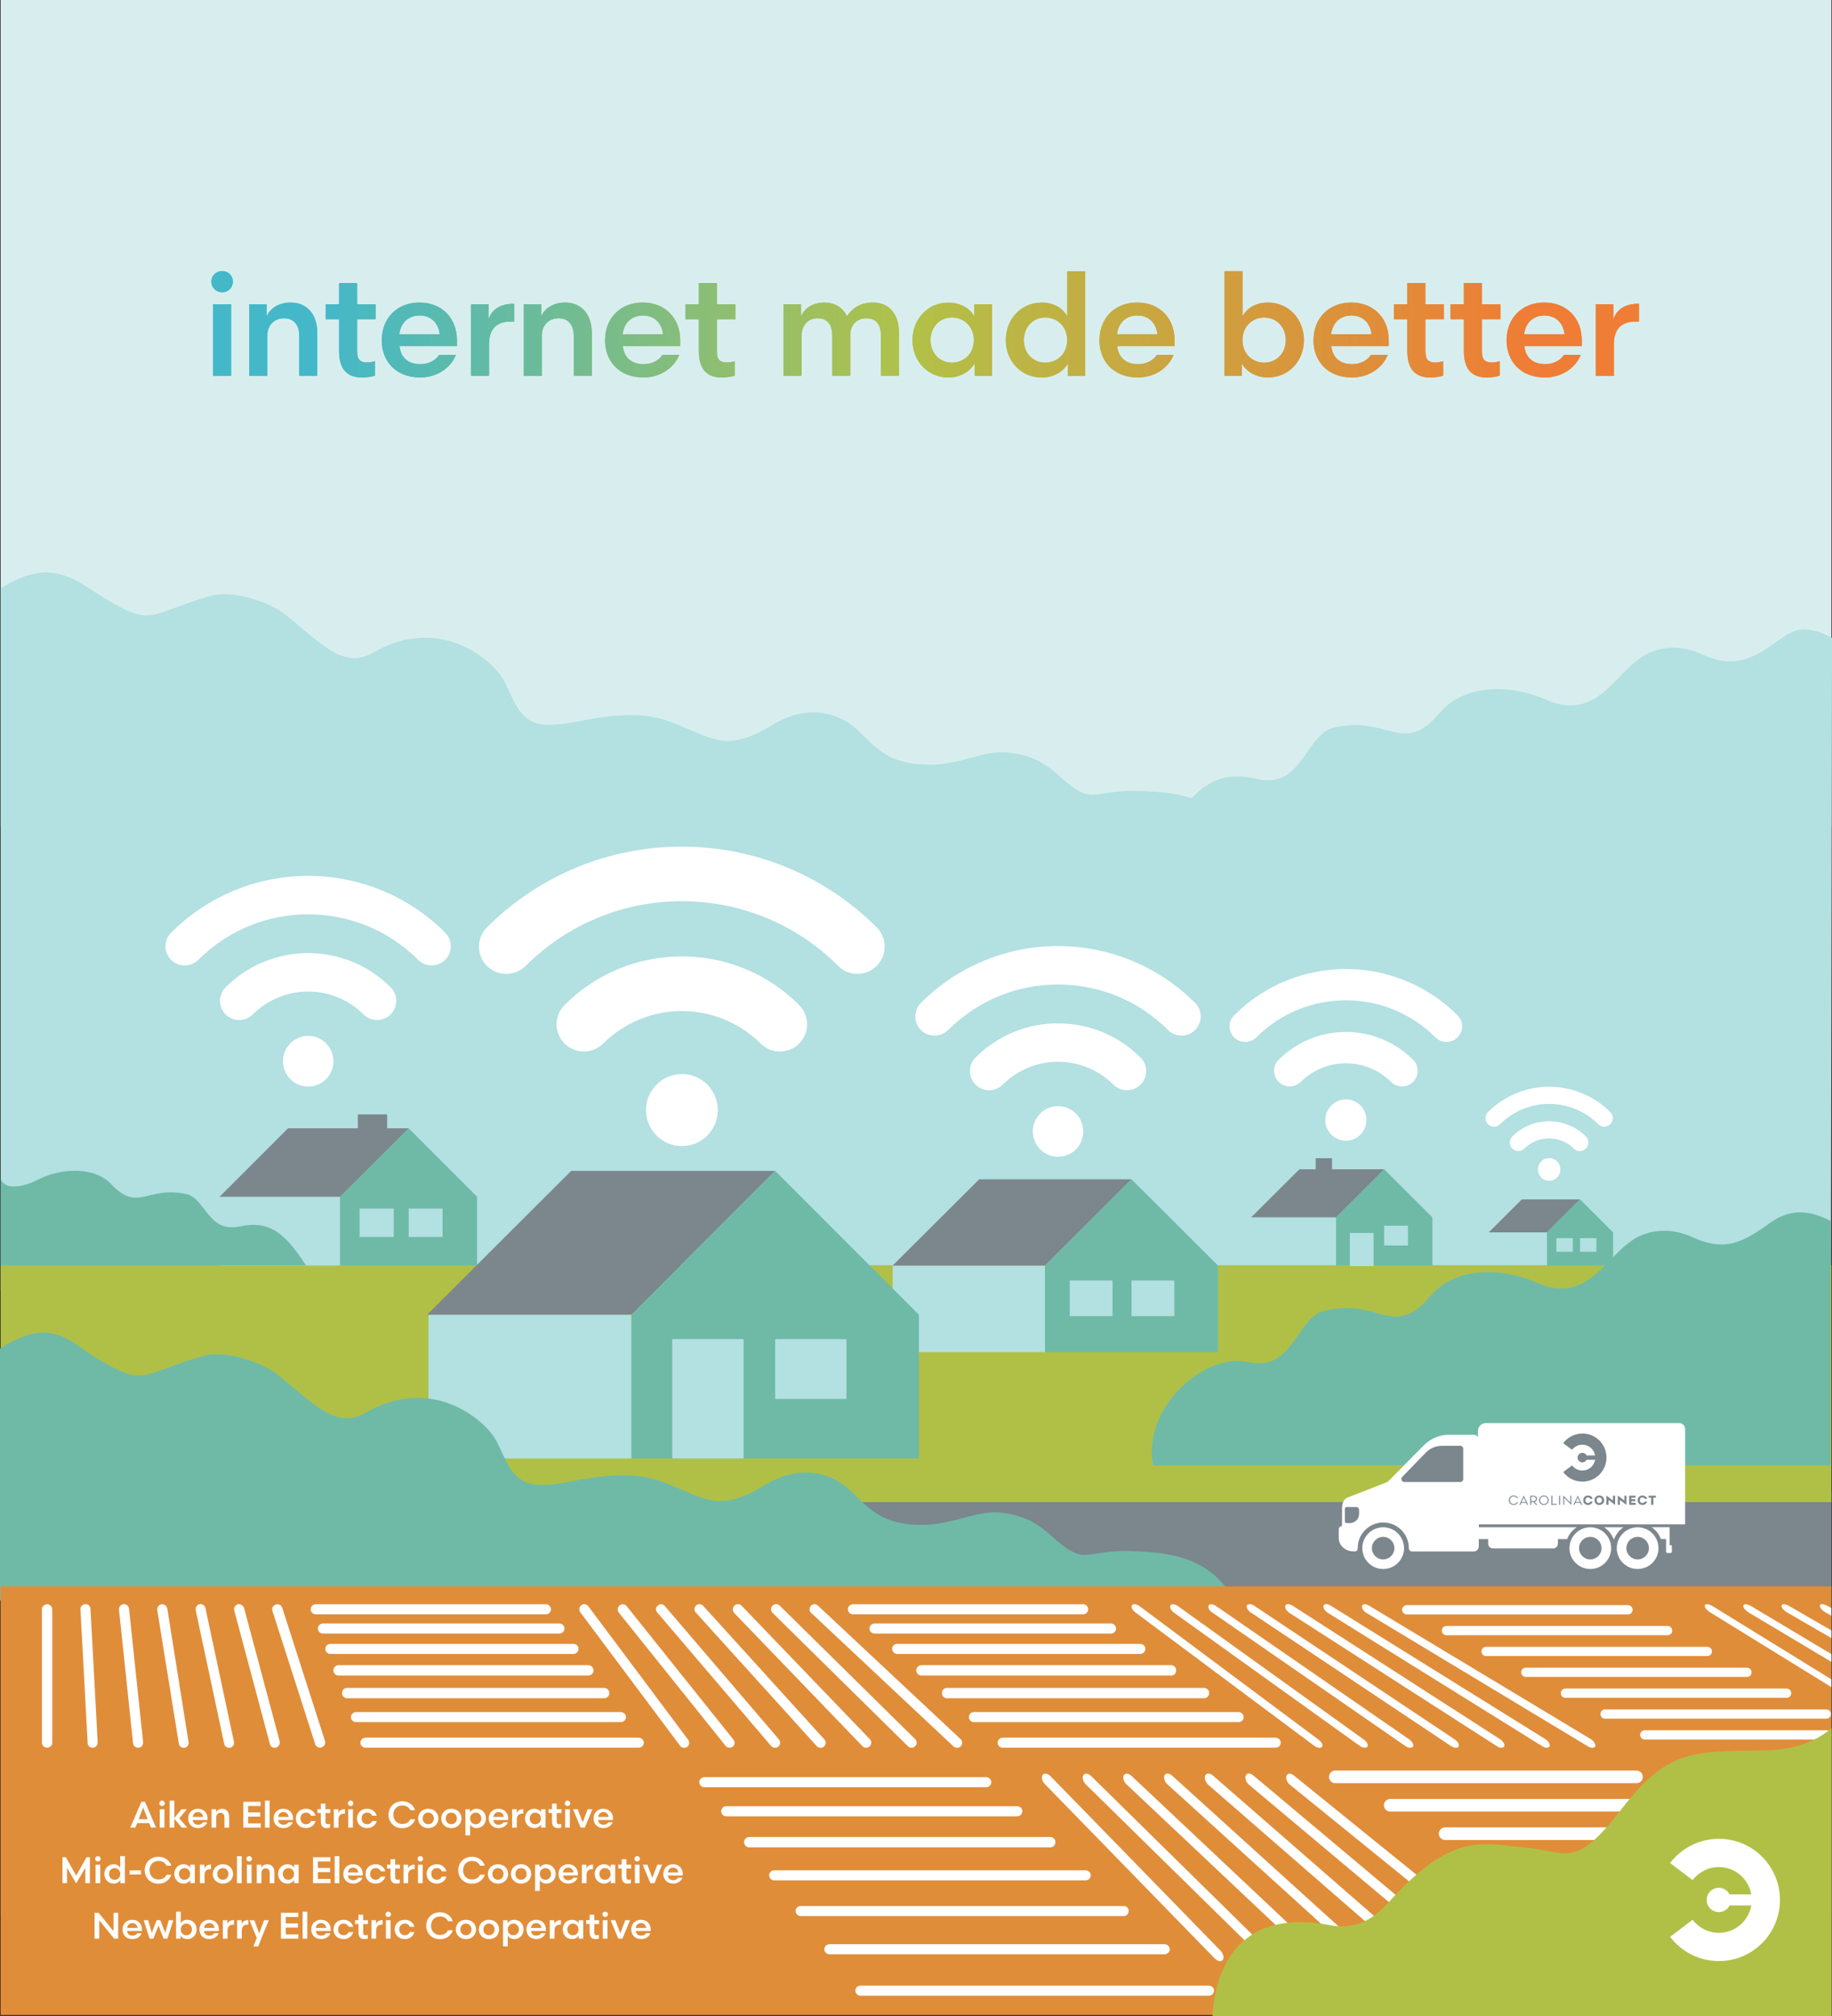 <?xml version="1.0" encoding="UTF-8"?>
<svg id="Layer_1" data-name="Layer 1" xmlns="http://www.w3.org/2000/svg" xmlns:xlink="http://www.w3.org/1999/xlink" viewBox="0 0 364.57 401.03">
  <rect x="0" y="0" width="364.57" height="401.03" fill="#333333" stroke="none"/>
  <defs>
    <style>
      .cls-1 {
        fill: #6ebaa7;
      }

      .cls-1, .cls-2, .cls-3, .cls-4, .cls-5 {
        fill-rule: evenodd;
      }

      .cls-6 {
        fill: #e08d39;
      }

      .cls-2, .cls-7 {
        fill: #fff;
      }

      .cls-8 {
        fill: #d8eeee;
      }

      .cls-9 {
        fill: url(#linear-gradient-2);
      }

      .cls-3, .cls-10 {
        fill: #b0c047;
      }

      .cls-4, .cls-11 {
        fill: #b3e0e1;
      }

      .cls-12 {
        fill: url(#linear-gradient);
      }

      .cls-13 {
        stroke-width: 1.84px;
      }

      .cls-13, .cls-14 {
        fill: none;
        stroke: #fff;
        stroke-linecap: round;
        stroke-linejoin: round;
      }

      .cls-5, .cls-15 {
        fill: #7c868d;
      }

      .cls-14 {
        stroke-width: 2.51px;
      }

      .cls-16 {
        clip-path: url(#clippath);
      }
    </style>
    <linearGradient id="linear-gradient" x1="42.06" y1="64.51" x2="326.15" y2="64.51" gradientUnits="userSpaceOnUse">
      <stop offset=".08" stop-color="#44b8c8"/>
      <stop offset=".49" stop-color="#b1c148"/>
      <stop offset=".92" stop-color="#ef7d35"/>
    </linearGradient>
    <clipPath id="clippath">
      <path class="cls-12" d="M42.4,74.75h3.59v-14.22h-3.59v14.22ZM97.21,63.61v-3.08h-3.48v14.22h3.59v-6.32c0-2.77,1.34-4.45,4.22-4.45h.77v-3.56c-2.51,0-4.42.94-5.1,3.19M321.05,63.61v-3.08h-3.48v14.22h3.59v-6.32c0-2.77,1.34-4.45,4.22-4.45h.77v-3.56c-2.51,0-4.42.94-5.1,3.19M53.08,62.95v-2.42h-3.48v14.22h3.59v-7.95c0-2.05,1.34-3.48,3.31-3.48,2.14,0,3.05,1.48,3.05,3.5v7.92h3.59v-8.52c0-3.53-1.91-6.04-5.33-6.04-2.22,0-4.07,1.11-4.73,2.76M83.51,62.76c2.31,0,3.76,1.54,3.99,3.73h-8.04c.28-2.31,1.82-3.73,4.05-3.73M75.96,67.63c0,4.24,2.82,7.46,7.67,7.46,3.39,0,6.13-1.97,7.09-4.5h-3.33c-.68,1.08-2.02,1.85-3.76,1.85-2.54,0-3.9-1.45-4.13-3.59h11.43v-1.17c0-4.39-2.99-7.5-7.46-7.5s-7.49,3.14-7.49,7.44M107.71,62.95v-2.42h-3.48v14.22h3.59v-7.95c0-2.05,1.34-3.48,3.31-3.48,2.14,0,3.05,1.48,3.05,3.5v7.92h3.59v-8.52c0-3.53-1.91-6.04-5.33-6.04-2.22,0-4.08,1.11-4.73,2.76M127.95,62.76c2.31,0,3.76,1.54,3.99,3.73h-8.04c.28-2.31,1.82-3.73,4.05-3.73M120.4,67.63c0,4.24,2.82,7.46,7.67,7.46,3.39,0,6.13-1.97,7.09-4.5h-3.33c-.68,1.08-2.02,1.85-3.76,1.85-2.54,0-3.9-1.45-4.13-3.59h11.42v-1.17c0-4.39-2.99-7.5-7.46-7.5s-7.49,3.14-7.49,7.44M168.56,62.95c-.8-1.71-2.31-2.76-4.53-2.76s-3.96,1.11-4.62,2.76v-2.42h-3.48v14.22h3.59v-7.95c0-2.05,1.22-3.48,3.19-3.48,2.14,0,2.91,1.48,2.91,3.5v7.92h3.59v-8.09c0-1.97,1.25-3.33,3.19-3.33,2.14,0,2.91,1.48,2.91,3.5v7.92h3.59v-8.52c0-3.53-1.77-6.04-5.19-6.04-2.31,0-4.07,1-5.16,2.76M185.17,67.66c0-2.48,1.71-4.5,4.27-4.5,2.36,0,4.36,1.77,4.36,4.5s-2,4.48-4.36,4.48c-2.56,0-4.27-2-4.27-4.48M181.58,67.66c0,4.08,2.96,7.44,7.18,7.44,2.48,0,4.36-1.34,5.19-2.79v2.45h3.45v-14.22h-3.51v2.45c-.71-1.51-2.65-2.79-5.13-2.79-4.22,0-7.18,3.36-7.18,7.47M226.33,62.76c2.31,0,3.76,1.54,3.99,3.73h-8.04c.28-2.31,1.82-3.73,4.05-3.73M218.78,67.63c0,4.24,2.82,7.46,7.67,7.46,3.39,0,6.13-1.97,7.09-4.5h-3.33c-.68,1.08-2.02,1.85-3.76,1.85-2.54,0-3.9-1.45-4.13-3.59h11.43v-1.17c0-4.39-2.99-7.5-7.46-7.5s-7.49,3.14-7.49,7.44M268.94,62.76c2.31,0,3.76,1.54,3.99,3.73h-8.04c.29-2.31,1.83-3.73,4.05-3.73M261.38,67.63c0,4.24,2.82,7.46,7.67,7.46,3.39,0,6.13-1.97,7.1-4.5h-3.33c-.68,1.08-2.02,1.85-3.76,1.85-2.54,0-3.9-1.45-4.13-3.59h11.43v-1.17c0-4.39-2.99-7.5-7.46-7.5s-7.5,3.14-7.5,7.44M307.35,62.76c2.31,0,3.76,1.54,3.99,3.73h-8.04c.29-2.31,1.82-3.73,4.05-3.73M299.8,67.63c0,4.24,2.82,7.46,7.66,7.46,3.39,0,6.13-1.97,7.1-4.5h-3.33c-.69,1.08-2.02,1.85-3.76,1.85-2.53,0-3.9-1.45-4.13-3.59h11.43v-1.17c0-4.39-2.99-7.5-7.46-7.5s-7.49,3.14-7.49,7.44M67.48,56.29v4.25h-2.65v2.96h2.65v6.3c0,3.28,1.25,5.3,4.62,5.3.91,0,2.05-.2,2.51-.37v-2.88c-.48.14-.97.26-1.57.26-1.4,0-1.97-.66-1.97-2.14v-6.47h3.67v-2.96h-3.67v-4.25h-3.59ZM139.07,56.29v4.25h-2.65v2.96h2.65v6.3c0,3.28,1.25,5.3,4.62,5.3.91,0,2.05-.2,2.51-.37v-2.88c-.48.14-.97.26-1.57.26-1.4,0-1.97-.66-1.97-2.14v-6.47h3.68v-2.96h-3.68v-4.25h-3.59ZM280.06,56.29v4.25h-2.65v2.96h2.65v6.3c0,3.28,1.25,5.3,4.62,5.3.91,0,2.05-.2,2.51-.37v-2.88c-.48.14-.97.26-1.57.26-1.4,0-1.96-.66-1.96-2.14v-6.47h3.67v-2.96h-3.67v-4.25h-3.59ZM291.31,56.29v4.25h-2.65v2.96h2.65v6.3c0,3.28,1.25,5.3,4.62,5.3.91,0,2.05-.2,2.51-.37v-2.88c-.48.14-.97.26-1.57.26-1.4,0-1.97-.66-1.97-2.14v-6.47h3.68v-2.96h-3.68v-4.25h-3.59ZM203.74,67.66c0-2.48,1.71-4.5,4.27-4.5,2.37,0,4.36,1.77,4.36,4.5s-1.99,4.48-4.36,4.48c-2.56,0-4.27-2-4.27-4.48M212.38,53.95v9.03c-.71-1.51-2.56-2.79-5.04-2.79-4.22,0-7.18,3.36-7.18,7.47s2.96,7.44,7.18,7.44c2.48,0,4.36-1.34,5.18-2.79v2.45h3.45v-20.8h-3.59ZM247.25,67.66c0-2.73,1.99-4.5,4.33-4.5,2.56,0,4.3,2.02,4.3,4.5s-1.74,4.48-4.3,4.48c-2.34,0-4.33-1.74-4.33-4.48M243.66,53.95v20.8h3.45v-2.45c.83,1.46,2.71,2.79,5.19,2.79,4.22,0,7.18-3.36,7.18-7.44s-2.96-7.47-7.18-7.47c-2.48,0-4.33,1.28-5.04,2.79v-9.03h-3.59ZM42.06,56.03c0,1.2.94,2.11,2.14,2.11s2.14-.91,2.14-2.11-.91-2.11-2.14-2.11-2.14.94-2.14,2.11"/>
    </clipPath>
    <linearGradient id="linear-gradient-2" x1="42.06" y1="64.51" x2="326.15" y2="64.51" xlink:href="#linear-gradient"/>
  </defs>
  <rect class="cls-8" x=".13" width="364.32" height="164.19"/>
  <path class="cls-4" d="M364.57,126.89c-5.49-2.86-7.5-1.66-10.36.29-4.98,3.55-8.64,6.06-15.39,3.03-2.8-1.32-6.23-1.89-9.61-.74-7.44,2.35-10.35,14.7-21.68,9.67-6.69-2.97-16.02-3.2-20.93,2.57-7.61,8.98-10.18.34-21.34,3.09-5.38,1.37-6.23,12.18-14.93,10.18-5.69-1.35-9.52-.1-13.17,3.82-3.37-1.1-6.95-1.33-10.24-1.46-6.35-.23-8.87,1.32-11.1.51-5.03-1.94-6.18-7.04-14.81-8.12-5.15-.69-9.5,2.4-16.19,2.4-8.81-.06-10.98-4.18-14.7-7.38-3.2-2.75-9.21-4.92-16.36-.57-8.01,4.86-10.92,3.37-16.64.92-5.21-2.23-8.98-4.06-20.59-1.89-1.89.4-3.95.8-6.46.97-6.58.4-7.44-4.29-9.84-8.87-1.94-3.66-12.41-13.33-26.08-5.43-5.78,3.32-10.24-1.89-17.27-7.55-3.03-2.46-10.47-5.09-14.99-3.78-12.47,3.6-11.44,6.23-20.88.57-5.78-3.43-10.58-8.69-20.88-2.06v139.69h364.22l.23-129.86Z"/>
  <rect class="cls-15" x=".13" y="296.74" width="364.32" height="83.98"/>
  <rect class="cls-10" x=".13" y="251.68" width="364.32" height="47.12"/>
  <rect class="cls-11" x="177.64" y="251.75" width="30.32" height="17.22"/>
  <polygon class="cls-5" points="194.86 234.59 225.17 234.59 207.96 251.75 177.64 251.75 194.86 234.59"/>
  <polygon class="cls-1" points="207.96 268.97 242.39 268.97 242.39 251.75 225.17 234.59 207.96 251.75 207.96 268.97"/>
  <rect class="cls-11" x="212.88" y="254.72" width="8.52" height="7.09"/>
  <rect class="cls-11" x="225.17" y="254.72" width="8.52" height="7.09"/>
  <rect class="cls-11" x="248.99" y="240.48" width="16.88" height="9.58"/>
  <polygon class="cls-1" points="265.87 251.74 285.04 251.74 285.04 242.15 275.45 232.6 265.87 242.15 265.87 251.74"/>
  <rect class="cls-11" x="268.61" y="245.27" width="4.74" height="6.58"/>
  <rect class="cls-11" x="275.45" y="243.81" width="4.74" height="3.95"/>
  <rect class="cls-11" x="294.9" y="243.48" width="11.59" height="6.58"/>
  <polygon class="cls-5" points="302.84 238.59 314.43 238.59 307.85 245.15 296.26 245.15 302.84 238.59"/>
  <polygon class="cls-1" points="307.85 251.74 321.01 251.74 321.01 245.15 314.43 238.59 307.85 245.15 307.85 251.74"/>
  <rect class="cls-11" x="309.73" y="246.29" width="3.26" height="2.71"/>
  <rect class="cls-11" x="314.43" y="246.29" width="3.26" height="2.71"/>
  <rect class="cls-11" x="85.27" y="261.52" width="40.39" height="28.6"/>
  <polygon class="cls-5" points="113.66 232.92 154.26 232.92 125.66 261.52 85 261.52 113.66 232.92"/>
  <polygon class="cls-1" points="125.66 290.12 182.86 290.12 182.86 261.52 154.26 232.92 125.66 261.52 125.66 290.12"/>
  <rect class="cls-11" x="133.78" y="266.38" width="14.19" height="23.74"/>
  <rect class="cls-11" x="154.26" y="266.38" width="14.19" height="11.9"/>
  <rect class="cls-11" x="43.69" y="238.07" width="23.97" height="13.67"/>
  <polygon class="cls-1" points="67.66 251.74 94.94 251.74 94.94 238.07 81.33 224.45 67.66 238.07 67.66 251.74"/>
  <rect class="cls-11" x="71.55" y="240.41" width="6.81" height="5.66"/>
  <rect class="cls-11" x="81.33" y="240.41" width="6.75" height="5.66"/>
  <path class="cls-1" d="M0,268.27c10.3-6.64,13.72-1.37,19.5,2.06,9.44,5.66,8.41,3.03,20.88-.57,4.52-1.32,11.95,1.32,14.99,3.78,7.04,5.66,11.5,10.87,17.27,7.55,13.67-7.89,24.14,1.77,26.08,5.43,2.4,4.58,3.26,9.27,9.84,8.87,2.52-.17,4.58-.57,6.46-.97,11.61-2.17,15.39-.34,20.59,1.89,5.72,2.46,8.64,3.95,16.64-.92,7.15-4.35,13.16-2.17,16.36.57,3.72,3.2,5.89,7.32,14.7,7.38,6.69,0,11.04-3.09,16.19-2.4,8.64,1.09,9.78,6.18,14.81,8.12,2.23.8,4.75-.74,11.1-.51,7.04.29,15.39.97,20.25,9.84H0v-50.11Z"/>
  <rect class="cls-6" x=".13" y="315.57" width="364.32" height="85.25"/>
  <path class="cls-7" d="M202.42,359.3c.57,0,1.03.46,1.03.97,0,.57-.46,1.03-1.03,1.03h-57.94c-.51,0-.97-.46-.97-1.03,0-.51.46-.97.97-.97h57.94ZM196.24,353.52c.57,0,1.03.46,1.03.97,0,.57-.46,1.03-1.03,1.03h-56.05c-.57,0-1.03-.46-1.03-1.03,0-.51.46-.97,1.03-.97h56.05ZM209,365.42c.57,0,1.03.46,1.03,1.03s-.46,1.03-1.03,1.03h-59.89c-.57,0-1.03-.46-1.03-1.03s.46-1.03,1.03-1.03h59.89ZM216.03,372.05c.57,0,1.03.46,1.03.97,0,.57-.46,1.03-1.03,1.03h-62c-.51,0-.97-.46-.97-1.03,0-.51.46-.97.97-.97h62ZM223.64,379.15c.57,0,.97.46.97.97,0,.57-.4,1.03-.97,1.03h-64.29c-.57,0-1.03-.46-1.03-1.03,0-.51.46-.97,1.03-.97h64.29ZM231.76,386.75c.57,0,1.03.46,1.03,1.03,0,.51-.46.97-1.03.97h-66.69c-.57,0-1.03-.46-1.03-.97,0-.57.46-1.03,1.03-1.03h66.69ZM240.57,394.99c.57,0,1.03.46,1.03.97,0,.57-.46,1.03-1.03,1.03h-69.38c-.51,0-.97-.46-.97-1.03,0-.51.46-.97.97-.97h69.38Z"/>
  <path class="cls-7" d="M123.54,340.57c.57,0,1.03.46,1.03,1.03,0,.51-.46.97-1.03.97h-52.68c-.57,0-1.03-.46-1.03-.97,0-.57.46-1.03,1.03-1.03h52.68ZM127.09,345.66c.57,0,1.03.46,1.03,1.03,0,.51-.46.97-1.03.97h-54.34c-.57,0-1.03-.46-1.03-.97,0-.57.46-1.03,1.03-1.03h54.34ZM120.23,335.76c.57,0,1.03.46,1.03,1.03s-.46,1.03-1.03,1.03h-51.14c-.57,0-1.03-.46-1.03-1.03s.46-1.03,1.03-1.03h51.14ZM117.08,331.24c.57,0,1.03.46,1.03,1.03s-.46,1.03-1.03,1.03h-49.71c-.57,0-1.03-.46-1.03-1.03s.46-1.03,1.03-1.03h49.71ZM114.1,327.01c.57,0,1.03.4,1.03.97s-.46,1.03-1.03,1.03h-48.33c-.57,0-1.03-.46-1.03-1.03s.46-.97,1.03-.97h48.33ZM111.3,322.95c.57,0,1.03.46,1.03,1.03,0,.51-.46.97-1.03.97h-47.02c-.57,0-1.03-.46-1.03-.97,0-.57.46-1.03,1.03-1.03h47.02ZM108.67,319.12c.51,0,.97.46.97,1.03,0,.51-.46.97-.97.97h-45.82c-.57,0-1.03-.46-1.03-.97,0-.57.46-1.03,1.03-1.03h45.82Z"/>
  <path class="cls-7" d="M123.14,320.78c-.34-.46-.29-1.09.17-1.43.4-.34,1.03-.29,1.37.11l21.28,26.6c.34.4.29,1.03-.11,1.37-.46.34-1.09.29-1.43-.11l-21.28-26.54ZM115.48,320.72c-.34-.46-.23-1.09.23-1.43.4-.29,1.03-.23,1.37.23l19.85,26.54c.34.46.29,1.09-.17,1.43-.46.34-1.09.23-1.43-.23l-19.85-26.54ZM130.81,320.78c-.4-.4-.34-1.09.11-1.43.4-.34,1.03-.29,1.37.11l22.71,26.54c.34.46.34,1.09-.11,1.43-.4.34-1.03.34-1.43-.11l-22.65-26.54ZM138.47,320.78c-.4-.4-.34-1.03.06-1.43.4-.34,1.03-.34,1.43.11l24.08,26.54c.4.4.34,1.03-.06,1.43-.4.34-1.03.34-1.43-.06l-24.08-26.6ZM146.08,320.83c-.34-.4-.34-1.03.06-1.43.4-.4,1.03-.4,1.43,0l25.51,26.54c.4.4.4,1.09,0,1.43-.4.4-1.09.4-1.43,0l-25.57-26.54ZM153.74,320.83c-.4-.4-.4-1.03,0-1.43s1.03-.4,1.43,0l26.94,26.54c.4.4.4,1.03,0,1.43s-1.03.4-1.43,0l-26.94-26.54ZM161.41,320.83c-.4-.34-.4-.97-.06-1.37.4-.46,1.03-.46,1.43-.06l28.37,26.54c.4.34.4,1.03.06,1.43-.4.4-1.03.4-1.43.06l-28.37-26.6Z"/>
  <path class="cls-7" d="M233.61,320.78c-.61-.46-.93-1.09-.68-1.43.2-.34.86-.29,1.44.11l37.06,26.6c.58.4.9,1.03.7,1.37-.25.34-.92.29-1.5-.11l-37.03-26.54ZM225.91,320.72c-.61-.46-.87-1.09-.62-1.43.23-.29.89-.23,1.51.23l35.6,26.54c.61.46.93,1.09.68,1.43-.25.34-.95.23-1.57-.23l-35.6-26.54ZM241.27,320.78c-.64-.4-.99-1.09-.73-1.43.2-.34.86-.29,1.44.11l38.46,26.54c.61.46.99,1.09.73,1.43-.2.34-.83.34-1.5-.11l-38.4-26.54ZM248.94,320.78c-.64-.4-.95-1.03-.79-1.43.2-.34.83-.34,1.5.11l39.83,26.54c.64.4.95,1.03.79,1.43-.2.34-.83.34-1.46-.06l-39.87-26.6ZM256.58,320.83c-.58-.4-.95-1.03-.79-1.43.16-.4.79-.4,1.43,0l41.26,26.54c.64.4,1.05,1.09.85,1.43-.16.4-.85.4-1.43,0l-41.32-26.54ZM264.24,320.83c-.64-.4-1.01-1.03-.85-1.43s.79-.4,1.43,0l42.69,26.54c.64.4,1.01,1.03.85,1.43s-.79.4-1.43,0l-42.69-26.54ZM271.91,320.83c-.6-.34-.98-.97-.87-1.37.13-.46.76-.46,1.4-.06l44.12,26.54c.6.34,1.01,1.03.91,1.43-.16.4-.79.4-1.4.06l-44.16-26.6Z"/>
  <g>
    <path class="cls-7" d="M348.41,319.46c-.69-.4-1.37-.46-1.47-.11-.16.34.34.97,1.08,1.43l16.43,9.8v-1.54l-16.03-9.58Z"/>
    <path class="cls-7" d="M364.44,334.06l-23.59-14.54c-.74-.46-1.42-.51-1.57-.23-.16.34.28.97,1.02,1.43l24.14,14.88v-1.54Z"/>
    <path class="cls-7" d="M356.02,319.46c-.69-.4-1.37-.46-1.47-.11-.16.34.39,1.03,1.14,1.43l8.76,5.07v-1.52l-8.42-4.87Z"/>
    <path class="cls-7" d="M363.68,319.46c-.8-.46-1.43-.46-1.53-.11-.05.4.44,1.03,1.19,1.43l1.1.62v-1.51l-.76-.43Z"/>
  </g>
  <path class="cls-7" d="M216.1,354.99c-.58-.6-.82-1.42-.5-1.87.26-.45.96-.37,1.51.15l35.32,34.73c.56.52.8,1.34.54,1.79-.32.45-1.02.37-1.57-.15l-35.29-34.65ZM207.94,354.91c-.58-.6-.76-1.42-.44-1.87.29-.37.98-.3,1.57.3l33.77,34.65c.58.6.82,1.42.5,1.87-.32.45-1.04.3-1.63-.3l-33.77-34.65ZM224.23,354.99c-.62-.52-.88-1.42-.56-1.87.26-.45.96-.37,1.51.15l36.81,34.65c.58.6.88,1.42.56,1.87-.26.45-.93.45-1.57-.15l-36.75-34.65ZM232.37,354.99c-.62-.52-.86-1.34-.62-1.87.26-.45.93-.45,1.57.15l38.26,34.65c.62.52.86,1.34.62,1.87-.26.45-.93.45-1.54-.07l-38.29-34.73ZM240.47,355.06c-.56-.52-.86-1.34-.62-1.87.23-.52.9-.52,1.52,0l39.78,34.65c.62.52.95,1.42.69,1.87-.23.52-.96.52-1.52,0l-39.84-34.65ZM248.6,355.06c-.62-.52-.92-1.34-.69-1.87s.9-.52,1.52,0l41.3,34.65c.62.52.92,1.34.69,1.87s-.9.52-1.52,0l-41.3-34.65ZM256.73,355.06c-.59-.45-.89-1.27-.72-1.79.21-.6.87-.6,1.49-.07l42.82,34.65c.59.45.92,1.34.75,1.87-.23.52-.9.52-1.49.07l-42.84-34.73Z"/>
  <path class="cls-7" d="M246.52,340.57c.51,0,.97.46.97,1.03,0,.51-.46.97-.97.97h-52.74c-.51,0-.97-.46-.97-.97,0-.57.46-1.03.97-1.03h52.74ZM253.84,345.66c.57,0,1.03.46,1.03,1.03,0,.51-.46.97-1.03.97h-54.34c-.51,0-.97-.46-.97-.97,0-.57.46-1.03.97-1.03h54.34ZM239.6,335.76c.57,0,1.03.46,1.03,1.03s-.46,1.03-1.03,1.03h-51.19c-.51,0-.97-.46-.97-1.03s.46-1.03.97-1.03h51.19ZM233.08,331.24c.57,0,.97.46.97,1.03s-.4,1.03-.97,1.03h-49.71c-.57,0-1.03-.46-1.03-1.03s.46-1.03,1.03-1.03h49.71ZM226.9,327.01c.57,0,1.03.4,1.03.97s-.46,1.03-1.03,1.03h-48.33c-.57,0-1.03-.46-1.03-1.03s.46-.97,1.03-.97h48.33ZM221.07,322.95c.57,0,1.03.46,1.03,1.03,0,.51-.46.97-1.03.97h-47.02c-.57,0-1.03-.46-1.03-.97,0-.57.46-1.03,1.03-1.03h47.02ZM215.58,319.12c.51,0,.97.46.97,1.03,0,.51-.46.97-.97.97h-45.82c-.57,0-1.03-.46-1.03-.97,0-.57.46-1.03,1.03-1.03h45.82Z"/>
  <path class="cls-7" d="M19.44,346.63c0,.51-.4,1.03-.97,1.03-.51.06-1.03-.4-1.03-.92l-1.43-26.6c-.06-.51.4-1.03.97-1.03.51-.06,1.03.4,1.03.97l1.43,26.54ZM10.4,346.69c0,.51-.46.97-1.03.97s-1.03-.46-1.03-.97v-26.54c0-.57.46-1.03,1.03-1.03s1.03.46,1.03,1.03v26.54ZM28.48,346.57c.06.51-.34,1.03-.86,1.09-.57.06-1.09-.34-1.14-.86l-2.8-26.6c-.06-.51.34-1.03.86-1.09.57-.06,1.09.34,1.14.92l2.8,26.54ZM37.52,346.52c.11.57-.29,1.09-.8,1.14-.57.11-1.09-.29-1.14-.86l-4.29-26.54c-.06-.51.29-1.03.86-1.14.51-.06,1.03.29,1.14.86l4.23,26.54ZM46.55,346.46c.11.57-.23,1.09-.74,1.2-.57.11-1.09-.23-1.2-.8l-5.66-26.54c-.11-.51.23-1.09.74-1.2.57-.11,1.09.23,1.2.8l5.66,26.54ZM55.65,346.4c.11.57-.23,1.09-.74,1.26-.51.11-1.09-.17-1.2-.74l-7.09-26.54c-.17-.51.17-1.09.69-1.26.51-.11,1.09.23,1.26.74l7.09,26.54ZM64.68,346.34c.17.57-.17,1.09-.69,1.26-.51.17-1.09-.11-1.26-.63l-8.52-26.54c-.17-.51.11-1.09.69-1.26.51-.17,1.09.11,1.26.63l8.52,26.54Z"/>
  <path class="cls-1" d="M.13,234.53c.9,2.3,4.53,1.63,7.39.14,4.46-2.29,11.21-2.75,14.64.92,5.32,5.66,7.15.23,14.93,1.94,3.78.86,4.35,7.72,10.47,6.46,6.01-1.32,9.09,1.2,13.33,7.72H.13s0-17.19,0-17.18Z"/>
  <path class="cls-2" d="M130.65,215.76c2.75-2.8,7.32-2.8,10.12,0,2.75,2.8,2.75,7.32,0,10.12-2.8,2.8-7.38,2.8-10.12,0-2.8-2.8-2.8-7.32,0-10.12h0ZM104.62,192.14c-2.17,2.12-5.61,2.12-7.72,0-2.12-2.12-2.12-5.55,0-7.66,10.7-10.7,24.77-16.07,38.78-16.07s28.08,5.38,38.78,16.07c2.12,2.12,2.12,5.55,0,7.66-2.12,2.12-5.55,2.12-7.66,0-8.58-8.58-19.85-12.87-31.12-12.87s-22.48,4.29-31.06,12.87h0ZM120.01,207.58c-2.12,2.12-5.55,2.12-7.66,0-2.12-2.12-2.12-5.55,0-7.66,6.46-6.46,14.87-9.67,23.34-9.67s16.87,3.2,23.34,9.67c2.12,2.12,2.12,5.55,0,7.66-2.12,2.12-5.55,2.12-7.66,0-4.35-4.29-10.01-6.46-15.67-6.46s-11.33,2.17-15.67,6.46h0Z"/>
  <path class="cls-2" d="M207,221.51c1.93-1.97,5.15-1.97,7.12,0,1.93,1.97,1.93,5.15,0,7.12-1.97,1.97-5.19,1.97-7.12,0-1.97-1.97-1.97-5.15,0-7.12h0ZM188.69,204.89c-1.53,1.49-3.94,1.49-5.43,0-1.49-1.49-1.49-3.9,0-5.39,7.52-7.52,17.42-11.31,27.28-11.31s19.76,3.78,27.28,11.31c1.49,1.49,1.49,3.9,0,5.39-1.49,1.49-3.9,1.49-5.39,0-6.04-6.04-13.96-9.05-21.89-9.05s-15.81,3.02-21.85,9.05h0ZM199.52,215.76c-1.49,1.49-3.9,1.49-5.39,0-1.49-1.49-1.49-3.9,0-5.39,4.55-4.55,10.46-6.8,16.42-6.8s11.87,2.25,16.42,6.8c1.49,1.49,1.49,3.9,0,5.39-1.49,1.49-3.9,1.49-5.39,0-3.06-3.02-7.04-4.55-11.02-4.55s-7.97,1.53-11.02,4.55h0Z"/>
  <path class="cls-2" d="M57.78,207.54c1.93-1.97,5.15-1.97,7.12,0,1.93,1.97,1.93,5.15,0,7.12-1.97,1.97-5.19,1.97-7.12,0-1.97-1.97-1.97-5.15,0-7.12h0ZM39.47,190.93c-1.53,1.49-3.94,1.49-5.43,0-1.49-1.49-1.49-3.9,0-5.39,7.52-7.52,17.42-11.31,27.28-11.31s19.76,3.78,27.28,11.31c1.49,1.49,1.49,3.9,0,5.39-1.49,1.49-3.9,1.49-5.39,0-6.04-6.04-13.96-9.05-21.89-9.05s-15.81,3.02-21.85,9.05h0ZM50.29,201.79c-1.49,1.49-3.9,1.49-5.39,0-1.49-1.49-1.49-3.9,0-5.39,4.55-4.55,10.46-6.8,16.42-6.8s11.87,2.25,16.42,6.8c1.49,1.49,1.49,3.9,0,5.39-1.49,1.49-3.9,1.49-5.39,0-3.06-3.02-7.04-4.55-11.02-4.55s-7.97,1.53-11.02,4.55h0Z"/>
  <path class="cls-2" d="M264.94,219.9c1.57-1.61,4.2-1.61,5.8,0,1.57,1.61,1.57,4.2,0,5.8-1.61,1.61-4.23,1.61-5.8,0-1.61-1.61-1.61-4.2,0-5.8h0ZM250.02,206.36c-1.25,1.21-3.21,1.21-4.43,0-1.21-1.21-1.21-3.18,0-4.39,6.13-6.13,14.2-9.21,22.23-9.21s16.1,3.08,22.23,9.21c1.21,1.21,1.21,3.18,0,4.39-1.21,1.21-3.18,1.21-4.39,0-4.92-4.92-11.38-7.38-17.84-7.38s-12.89,2.46-17.8,7.38h0ZM258.84,215.21c-1.21,1.21-3.18,1.21-4.39,0-1.21-1.21-1.21-3.18,0-4.39,3.7-3.7,8.52-5.54,13.38-5.54s9.67,1.84,13.38,5.54c1.21,1.21,1.21,3.18,0,4.39-1.21,1.21-3.18,1.21-4.39,0-2.49-2.46-5.74-3.7-8.98-3.7s-6.49,1.25-8.98,3.7h0Z"/>
  <path class="cls-2" d="M306.7,231.04c.86-.88,2.3-.88,3.18,0,.86.88.86,2.3,0,3.18-.88.88-2.32.88-3.18,0-.88-.88-.88-2.3,0-3.18h0ZM298.53,223.63c-.68.66-1.76.66-2.42,0-.66-.66-.66-1.74,0-2.41,3.36-3.36,7.77-5.04,12.17-5.04s8.81,1.69,12.17,5.04c.66.66.66,1.74,0,2.41-.66.66-1.74.66-2.41,0-2.69-2.69-6.23-4.04-9.77-4.04s-7.05,1.35-9.75,4.04h0ZM303.36,228.48c-.66.66-1.74.66-2.41,0-.66-.66-.66-1.74,0-2.41,2.03-2.03,4.67-3.03,7.32-3.03s5.3,1.01,7.32,3.03c.66.66.66,1.74,0,2.41-.66.66-1.74.66-2.41,0-1.36-1.35-3.14-2.03-4.92-2.03s-3.55.68-4.92,2.03h0Z"/>
  <polygon class="cls-5" points="265.07 232.6 265.07 230.4 261.83 230.4 261.83 232.6 258.58 232.6 248.99 242.15 265.87 242.15 275.45 232.6 265.07 232.6"/>
  <polygon class="cls-5" points="77.04 224.45 77.04 221.69 71.21 221.69 71.21 224.45 57.31 224.45 43.69 238.07 67.66 238.07 81.33 224.45 77.04 224.45"/>
  <g>
    <line class="cls-13" x1="279.94" y1="320.22" x2="323.97" y2="320.22"/>
    <line class="cls-13" x1="287.84" y1="324.36" x2="331.86" y2="324.36"/>
    <line class="cls-13" x1="295.73" y1="328.51" x2="339.76" y2="328.51"/>
    <line class="cls-13" x1="303.63" y1="332.66" x2="347.65" y2="332.66"/>
    <line class="cls-13" x1="311.52" y1="336.81" x2="355.54" y2="336.81"/>
    <line class="cls-13" x1="319.41" y1="340.96" x2="363.44" y2="340.96"/>
    <line class="cls-13" x1="327.31" y1="345.11" x2="363.54" y2="345.11"/>
  </g>
  <g>
    <line class="cls-14" x1="265.72" y1="353.46" x2="325.67" y2="353.46"/>
    <line class="cls-14" x1="276.66" y1="359.11" x2="336.6" y2="359.11"/>
    <line class="cls-14" x1="287.59" y1="364.76" x2="347.53" y2="364.76"/>
  </g>
  <path class="cls-3" d="M364.49,343.77v57.26h-123.21c.86-12.64,7.72-21.05,23.39-18.07,5.55,1.03,8.98-1.54,11.95-4.86,12.41-13.61,18.02-11.44,27.34-10.52,7.89.74,9.44,4.4,18.82-7.84,8.47-10.92,13.5-11.33,24.94-11.5,3.95-.11,10.93.46,16.76-4.46h0Z"/>
  <g>
    <path class="cls-7" d="M31.06,363.56h-1.02l-.35-.9h-2.39l-.35.9h-1.02l2.2-5.15h.72l2.2,5.15ZM28.49,359.54l-.9,2.34h1.8l-.9-2.34Z"/>
    <path class="cls-7" d="M32.25,358.18c.32,0,.55.24.55.54s-.24.54-.55.54-.55-.24-.55-.54.24-.54.55-.54ZM31.79,363.56v-3.67h.93v3.67h-.93Z"/>
    <path class="cls-7" d="M33.76,363.56v-5.37h.93v3.46l1.43-1.76h1.06l-1.5,1.81,1.58,1.86h-1.1l-1.47-1.77v1.77h-.93Z"/>
    <path class="cls-7" d="M38.35,362.04c.06.55.41.93,1.07.93.45,0,.8-.2.97-.48h.86c-.25.66-.96,1.16-1.83,1.16-1.25,0-1.98-.83-1.98-1.93s.8-1.92,1.94-1.92,1.93.8,1.93,1.94v.3h-2.95ZM38.35,361.43h2.08c-.06-.57-.43-.96-1.03-.96s-.97.37-1.05.96Z"/>
    <path class="cls-7" d="M43.03,363.56h-.93v-3.67h.9v.63c.17-.43.65-.71,1.22-.71.88,0,1.38.65,1.38,1.56v2.2h-.93v-2.05c0-.52-.24-.91-.79-.91-.51,0-.85.37-.85.9v2.05Z"/>
    <path class="cls-7" d="M48.41,358.41h3.45v.84h-2.49v1.28h2.42v.83h-2.42v1.36h2.52v.84h-3.48v-5.15Z"/>
    <path class="cls-7" d="M52.73,363.56v-5.37h.93v5.37h-.93Z"/>
    <path class="cls-7" d="M55.36,362.04c.06.55.41.93,1.07.93.45,0,.8-.2.97-.48h.86c-.25.66-.96,1.16-1.83,1.16-1.25,0-1.98-.83-1.98-1.93s.8-1.92,1.94-1.92,1.93.8,1.93,1.94v.3h-2.95ZM55.35,361.43h2.08c-.06-.57-.43-.96-1.03-.96s-.97.37-1.05.96Z"/>
    <path class="cls-7" d="M62.8,361.2h-.9c-.15-.34-.47-.63-1.02-.63-.7,0-1.09.54-1.09,1.16s.39,1.15,1.09,1.15c.54,0,.86-.27,1.02-.63h.9c-.19.77-.91,1.4-1.91,1.4-1.22,0-2.02-.84-2.02-1.92s.8-1.93,2.02-1.93c1,0,1.72.63,1.91,1.4Z"/>
    <path class="cls-7" d="M63.84,358.79h.93v1.1h.95v.77h-.95v1.67c0,.38.15.55.51.55.15,0,.28-.03.4-.07v.74c-.12.04-.41.1-.65.1-.87,0-1.19-.52-1.19-1.37v-1.63h-.68v-.77h.68v-1.1Z"/>
    <path class="cls-7" d="M68.65,360.78h-.2c-.74,0-1.09.43-1.09,1.15v1.63h-.93v-3.67h.9v.8c.18-.58.67-.82,1.32-.82v.92Z"/>
    <path class="cls-7" d="M69.77,358.18c.32,0,.55.24.55.54s-.24.54-.55.54-.55-.24-.55-.54.24-.54.55-.54ZM69.3,363.56v-3.67h.93v3.67h-.93Z"/>
    <path class="cls-7" d="M74.97,361.2h-.9c-.15-.34-.47-.63-1.02-.63-.7,0-1.09.54-1.09,1.16s.39,1.15,1.09,1.15c.54,0,.86-.27,1.02-.63h.9c-.19.77-.91,1.4-1.91,1.4-1.22,0-2.02-.84-2.02-1.92s.8-1.93,2.02-1.93c1,0,1.72.63,1.91,1.4Z"/>
    <path class="cls-7" d="M82.61,360.09h-.95c-.27-.57-.8-.94-1.6-.94-1.11,0-1.78.81-1.78,1.84s.67,1.84,1.78,1.84c.8,0,1.33-.38,1.6-.94h.95c-.31.98-1.24,1.78-2.54,1.78-1.66,0-2.75-1.19-2.75-2.68s1.09-2.68,2.75-2.68c1.3,0,2.23.8,2.54,1.78Z"/>
    <path class="cls-7" d="M83.2,361.73c0-1,.75-1.93,2.02-1.93s2.02.93,2.02,1.93-.75,1.92-2.02,1.92-2.02-.93-2.02-1.92ZM84.11,361.73c0,.6.4,1.15,1.11,1.15s1.11-.55,1.11-1.15-.4-1.16-1.11-1.16-1.11.56-1.11,1.16Z"/>
    <path class="cls-7" d="M87.8,361.73c0-1,.75-1.93,2.02-1.93s2.02.93,2.02,1.93-.75,1.92-2.02,1.92-2.02-.93-2.02-1.92ZM88.7,361.73c0,.6.4,1.15,1.11,1.15s1.11-.55,1.11-1.15-.4-1.16-1.11-1.16-1.11.56-1.11,1.16Z"/>
    <path class="cls-7" d="M93.55,365.1h-.93v-5.21h.89v.63c.21-.38.7-.72,1.34-.72,1.09,0,1.86.87,1.86,1.93s-.77,1.92-1.86,1.92c-.64,0-1.12-.32-1.3-.72v2.17ZM94.67,360.57c-.6,0-1.12.46-1.12,1.16s.52,1.16,1.12,1.16c.66,0,1.11-.52,1.11-1.16s-.45-1.16-1.11-1.16Z"/>
    <path class="cls-7" d="M98.17,362.04c.06.55.41.93,1.07.93.45,0,.8-.2.97-.48h.86c-.25.66-.96,1.16-1.83,1.16-1.25,0-1.98-.83-1.98-1.93s.8-1.92,1.94-1.92,1.93.8,1.93,1.94v.3h-2.95ZM98.17,361.43h2.08c-.06-.57-.43-.96-1.03-.96s-.97.37-1.05.96Z"/>
    <path class="cls-7" d="M104.14,360.78h-.2c-.74,0-1.09.43-1.09,1.15v1.63h-.93v-3.67h.9v.8c.18-.58.67-.82,1.32-.82v.92Z"/>
    <path class="cls-7" d="M108.56,359.89v3.67h-.89v-.63c-.21.38-.7.72-1.34.72-1.09,0-1.86-.87-1.86-1.92s.77-1.93,1.86-1.93c.64,0,1.14.33,1.33.72v-.63h.91ZM106.51,362.89c.61,0,1.13-.45,1.13-1.16s-.52-1.16-1.13-1.16c-.66,0-1.1.52-1.1,1.16s.44,1.16,1.1,1.16Z"/>
    <path class="cls-7" d="M109.85,358.79h.93v1.1h.95v.77h-.95v1.67c0,.38.15.55.51.55.15,0,.28-.03.4-.07v.74c-.12.04-.41.1-.65.1-.87,0-1.19-.52-1.19-1.37v-1.63h-.68v-.77h.68v-1.1Z"/>
    <path class="cls-7" d="M112.93,358.18c.32,0,.55.24.55.54s-.24.54-.55.54-.55-.24-.55-.54.24-.54.55-.54ZM112.47,363.56v-3.67h.93v3.67h-.93Z"/>
    <path class="cls-7" d="M114.01,359.89h.95l.99,2.61.99-2.61h.95l-1.52,3.67h-.82l-1.52-3.67Z"/>
    <path class="cls-7" d="M119.03,362.04c.06.55.41.93,1.07.93.45,0,.8-.2.97-.48h.86c-.25.66-.96,1.16-1.83,1.16-1.25,0-1.98-.83-1.98-1.93s.8-1.92,1.94-1.92,1.93.8,1.93,1.94v.3h-2.95ZM119.03,361.43h2.08c-.06-.57-.43-.96-1.03-.96s-.97.37-1.05.96Z"/>
    <path class="cls-7" d="M15.17,374.68l-1.83-3.14v3.06h-.91v-5.15h.67l2.06,3.65,2.06-3.65h.67v5.15h-.91v-3.06l-1.83,3.14Z"/>
    <path class="cls-7" d="M19.48,369.22c.32,0,.55.24.55.54s-.24.54-.55.54-.55-.24-.55-.54.24-.54.55-.54ZM19.02,374.6v-3.67h.93v3.67h-.93Z"/>
    <path class="cls-7" d="M23.92,369.23h.93v5.37h-.89v-.63c-.21.38-.7.72-1.34.72-1.09,0-1.86-.87-1.86-1.92s.77-1.93,1.86-1.93c.64,0,1.12.33,1.3.72v-2.33ZM22.8,373.93c.61,0,1.13-.45,1.13-1.16s-.52-1.16-1.13-1.16c-.66,0-1.1.52-1.1,1.16s.44,1.16,1.1,1.16Z"/>
    <path class="cls-7" d="M25.78,372.06h2.28v.82h-2.28v-.82Z"/>
    <path class="cls-7" d="M34.09,371.13h-.95c-.27-.57-.8-.94-1.6-.94-1.11,0-1.78.81-1.78,1.84s.67,1.84,1.78,1.84c.8,0,1.33-.38,1.6-.94h.95c-.31.98-1.24,1.78-2.54,1.78-1.66,0-2.75-1.19-2.75-2.68s1.09-2.68,2.75-2.68c1.3,0,2.23.8,2.54,1.78Z"/>
    <path class="cls-7" d="M38.77,370.93v3.67h-.89v-.63c-.21.38-.7.72-1.34.72-1.09,0-1.86-.87-1.86-1.92s.77-1.93,1.86-1.93c.64,0,1.14.33,1.33.72v-.63h.91ZM36.71,373.93c.61,0,1.13-.45,1.13-1.16s-.52-1.16-1.13-1.16c-.66,0-1.1.52-1.1,1.16s.44,1.16,1.1,1.16Z"/>
    <path class="cls-7" d="M42,371.82h-.2c-.74,0-1.09.43-1.09,1.15v1.63h-.93v-3.67h.9v.8c.18-.58.67-.82,1.32-.82v.92Z"/>
    <path class="cls-7" d="M42.34,372.77c0-1,.75-1.93,2.02-1.93s2.02.93,2.02,1.93-.75,1.92-2.02,1.92-2.02-.93-2.02-1.92ZM43.24,372.77c0,.6.4,1.15,1.11,1.15s1.11-.55,1.11-1.15-.4-1.16-1.11-1.16-1.11.56-1.11,1.16Z"/>
    <path class="cls-7" d="M47.16,374.6v-5.37h.93v5.37h-.93Z"/>
    <path class="cls-7" d="M49.59,369.22c.32,0,.55.24.55.54s-.24.54-.55.54-.55-.24-.55-.54.24-.54.55-.54ZM49.13,374.6v-3.67h.93v3.67h-.93Z"/>
    <path class="cls-7" d="M52.03,374.6h-.93v-3.67h.9v.63c.17-.43.65-.71,1.22-.71.88,0,1.38.65,1.38,1.56v2.2h-.93v-2.05c0-.52-.24-.91-.79-.91-.51,0-.85.37-.85.9v2.05Z"/>
    <path class="cls-7" d="M59.43,370.93v3.67h-.89v-.63c-.21.38-.7.72-1.34.72-1.09,0-1.86-.87-1.86-1.92s.77-1.93,1.86-1.93c.64,0,1.14.33,1.33.72v-.63h.91ZM57.38,373.93c.61,0,1.13-.45,1.13-1.16s-.52-1.16-1.13-1.16c-.66,0-1.1.52-1.1,1.16s.44,1.16,1.1,1.16Z"/>
    <path class="cls-7" d="M62.29,369.45h3.45v.84h-2.49v1.28h2.42v.83h-2.42v1.36h2.52v.84h-3.48v-5.15Z"/>
    <path class="cls-7" d="M66.6,374.6v-5.37h.93v5.37h-.93Z"/>
    <path class="cls-7" d="M69.23,373.08c.06.55.41.93,1.07.93.45,0,.8-.2.97-.48h.86c-.25.66-.96,1.16-1.83,1.16-1.25,0-1.98-.83-1.98-1.93s.8-1.92,1.94-1.92,1.93.8,1.93,1.94v.3h-2.95ZM69.22,372.47h2.08c-.06-.57-.43-.96-1.03-.96s-.97.37-1.05.96Z"/>
    <path class="cls-7" d="M76.67,372.24h-.9c-.15-.34-.47-.63-1.02-.63-.7,0-1.09.54-1.09,1.16s.39,1.15,1.09,1.15c.54,0,.86-.27,1.02-.63h.9c-.19.77-.91,1.4-1.91,1.4-1.22,0-2.02-.84-2.02-1.92s.8-1.93,2.02-1.93c1,0,1.72.63,1.91,1.4Z"/>
    <path class="cls-7" d="M77.71,369.83h.93v1.1h.95v.77h-.95v1.67c0,.38.15.55.51.55.15,0,.28-.03.4-.07v.74c-.12.04-.41.1-.65.1-.87,0-1.19-.52-1.19-1.37v-1.63h-.68v-.77h.68v-1.1Z"/>
    <path class="cls-7" d="M82.52,371.82h-.2c-.74,0-1.09.43-1.09,1.15v1.63h-.93v-3.67h.9v.8c.18-.58.67-.82,1.32-.82v.92Z"/>
    <path class="cls-7" d="M83.64,369.22c.32,0,.55.24.55.54s-.24.54-.55.54-.55-.24-.55-.54.24-.54.55-.54ZM83.18,374.6v-3.67h.93v3.67h-.93Z"/>
    <path class="cls-7" d="M88.84,372.24h-.9c-.15-.34-.47-.63-1.02-.63-.7,0-1.09.54-1.09,1.16s.39,1.15,1.09,1.15c.54,0,.86-.27,1.02-.63h.9c-.19.77-.91,1.4-1.91,1.4-1.22,0-2.02-.84-2.02-1.92s.8-1.93,2.02-1.93c1,0,1.72.63,1.91,1.4Z"/>
    <path class="cls-7" d="M96.48,371.13h-.95c-.27-.57-.8-.94-1.6-.94-1.11,0-1.78.81-1.78,1.84s.67,1.84,1.78,1.84c.8,0,1.33-.38,1.6-.94h.95c-.31.98-1.24,1.78-2.54,1.78-1.66,0-2.75-1.19-2.75-2.68s1.09-2.68,2.75-2.68c1.3,0,2.23.8,2.54,1.78Z"/>
    <path class="cls-7" d="M97.08,372.77c0-1,.75-1.93,2.02-1.93s2.02.93,2.02,1.93-.75,1.92-2.02,1.92-2.02-.93-2.02-1.92ZM97.98,372.77c0,.6.4,1.15,1.11,1.15s1.11-.55,1.11-1.15-.4-1.16-1.11-1.16-1.11.56-1.11,1.16Z"/>
    <path class="cls-7" d="M101.67,372.77c0-1,.75-1.93,2.02-1.93s2.02.93,2.02,1.93-.75,1.92-2.02,1.92-2.02-.93-2.02-1.92ZM102.58,372.77c0,.6.4,1.15,1.11,1.15s1.11-.55,1.11-1.15-.4-1.16-1.11-1.16-1.11.56-1.11,1.16Z"/>
    <path class="cls-7" d="M107.42,376.14h-.93v-5.21h.89v.63c.21-.38.7-.72,1.34-.72,1.09,0,1.86.87,1.86,1.93s-.77,1.92-1.86,1.92c-.64,0-1.12-.32-1.3-.72v2.17ZM108.54,371.61c-.6,0-1.12.46-1.12,1.16s.52,1.16,1.12,1.16c.66,0,1.11-.52,1.11-1.16s-.45-1.16-1.11-1.16Z"/>
    <path class="cls-7" d="M112.05,373.08c.06.55.41.93,1.07.93.45,0,.8-.2.97-.48h.86c-.25.66-.96,1.16-1.83,1.16-1.25,0-1.98-.83-1.98-1.93s.8-1.92,1.94-1.92,1.93.8,1.93,1.94v.3h-2.95ZM112.04,372.47h2.08c-.06-.57-.43-.96-1.03-.96s-.97.37-1.05.96Z"/>
    <path class="cls-7" d="M118.01,371.82h-.2c-.74,0-1.09.43-1.09,1.15v1.63h-.93v-3.67h.9v.8c.18-.58.67-.82,1.32-.82v.92Z"/>
    <path class="cls-7" d="M122.43,370.93v3.67h-.89v-.63c-.21.38-.7.72-1.34.72-1.09,0-1.86-.87-1.86-1.92s.77-1.93,1.86-1.93c.64,0,1.14.33,1.33.72v-.63h.91ZM120.38,373.93c.61,0,1.13-.45,1.13-1.16s-.52-1.16-1.13-1.16c-.66,0-1.1.52-1.1,1.16s.44,1.16,1.1,1.16Z"/>
    <path class="cls-7" d="M123.72,369.83h.93v1.1h.95v.77h-.95v1.67c0,.38.15.55.51.55.15,0,.28-.03.4-.07v.74c-.12.04-.41.1-.65.1-.87,0-1.19-.52-1.19-1.37v-1.63h-.68v-.77h.68v-1.1Z"/>
    <path class="cls-7" d="M126.8,369.22c.32,0,.55.24.55.54s-.24.54-.55.54-.55-.24-.55-.54.24-.54.55-.54ZM126.34,374.6v-3.67h.93v3.67h-.93Z"/>
    <path class="cls-7" d="M127.88,370.93h.95l.99,2.61.99-2.61h.95l-1.52,3.67h-.82l-1.52-3.67Z"/>
    <path class="cls-7" d="M132.91,373.08c.06.55.41.93,1.07.93.45,0,.8-.2.97-.48h.86c-.25.66-.96,1.16-1.83,1.16-1.25,0-1.98-.83-1.98-1.93s.8-1.92,1.94-1.92,1.93.8,1.93,1.94v.3h-2.95ZM132.9,372.47h2.08c-.06-.57-.43-.96-1.03-.96s-.97.37-1.05.96Z"/>
    <path class="cls-7" d="M18.82,380.49h.8l2.97,3.66v-3.66h.93v5.15h-.8l-2.97-3.65v3.65h-.93v-5.15Z"/>
    <path class="cls-7" d="M25.29,384.12c.06.55.41.93,1.07.93.45,0,.8-.2.97-.48h.86c-.25.66-.96,1.16-1.83,1.16-1.25,0-1.98-.83-1.98-1.93s.8-1.92,1.94-1.92,1.93.8,1.93,1.94v.3h-2.95ZM25.29,383.51h2.08c-.06-.57-.43-.96-1.03-.96s-.97.37-1.05.96Z"/>
    <path class="cls-7" d="M32.88,384.5l.71-2.53h.9l-1.18,3.67h-.75l-1.02-2.61-1.02,2.61h-.75l-1.18-3.67h.9l.71,2.53.98-2.53h.72l.98,2.53Z"/>
    <path class="cls-7" d="M35.97,380.27v2.33c.18-.39.66-.72,1.3-.72,1.09,0,1.86.87,1.86,1.93s-.77,1.92-1.86,1.92c-.64,0-1.13-.35-1.34-.72v.63h-.89v-5.37h.93ZM37.09,382.65c-.6,0-1.12.46-1.12,1.16s.52,1.16,1.12,1.16c.66,0,1.11-.52,1.11-1.16s-.45-1.16-1.11-1.16Z"/>
    <path class="cls-7" d="M40.6,384.12c.06.55.41.93,1.07.93.45,0,.8-.2.97-.48h.86c-.25.66-.96,1.16-1.83,1.16-1.25,0-1.98-.83-1.98-1.93s.8-1.92,1.94-1.92,1.93.8,1.93,1.94v.3h-2.95ZM40.6,383.51h2.08c-.06-.57-.43-.96-1.03-.96s-.97.37-1.05.96Z"/>
    <path class="cls-7" d="M46.57,382.86h-.2c-.74,0-1.09.43-1.09,1.15v1.63h-.93v-3.67h.9v.8c.18-.58.67-.82,1.32-.82v.92Z"/>
    <path class="cls-7" d="M49.41,382.86h-.2c-.74,0-1.09.43-1.09,1.15v1.63h-.93v-3.67h.9v.8c.18-.58.67-.82,1.32-.82v.92Z"/>
    <path class="cls-7" d="M52.53,381.97h.96l-1.49,3.64-.61,1.58h-.96l.67-1.68-1.45-3.53h.96l.97,2.62.96-2.62Z"/>
    <path class="cls-7" d="M55.91,380.49h3.45v.84h-2.49v1.28h2.42v.83h-2.42v1.36h2.52v.84h-3.48v-5.15Z"/>
    <path class="cls-7" d="M60.22,385.64v-5.37h.93v5.37h-.93Z"/>
    <path class="cls-7" d="M62.85,384.12c.06.55.41.93,1.07.93.45,0,.8-.2.97-.48h.86c-.25.66-.96,1.16-1.83,1.16-1.25,0-1.98-.83-1.98-1.93s.8-1.92,1.94-1.92,1.93.8,1.93,1.94v.3h-2.95ZM62.84,383.51h2.08c-.06-.57-.43-.96-1.03-.96s-.97.37-1.05.96Z"/>
    <path class="cls-7" d="M70.29,383.28h-.9c-.15-.34-.47-.63-1.02-.63-.7,0-1.09.54-1.09,1.16s.39,1.15,1.09,1.15c.54,0,.86-.27,1.02-.63h.9c-.19.77-.91,1.4-1.91,1.4-1.22,0-2.02-.84-2.02-1.92s.8-1.93,2.02-1.93c1,0,1.72.63,1.91,1.4Z"/>
    <path class="cls-7" d="M71.34,380.87h.93v1.1h.95v.77h-.95v1.67c0,.38.15.55.51.55.15,0,.28-.03.4-.07v.74c-.12.04-.41.1-.65.1-.87,0-1.19-.52-1.19-1.37v-1.63h-.68v-.77h.68v-1.1Z"/>
    <path class="cls-7" d="M76.14,382.86h-.2c-.74,0-1.09.43-1.09,1.15v1.63h-.93v-3.67h.9v.8c.18-.58.67-.82,1.32-.82v.92Z"/>
    <path class="cls-7" d="M77.26,380.26c.32,0,.55.24.55.54s-.24.54-.55.54-.55-.24-.55-.54.24-.54.55-.54ZM76.8,385.64v-3.67h.93v3.67h-.93Z"/>
    <path class="cls-7" d="M82.47,383.28h-.9c-.15-.34-.47-.63-1.02-.63-.7,0-1.09.54-1.09,1.16s.39,1.15,1.09,1.15c.54,0,.86-.27,1.02-.63h.9c-.19.77-.91,1.4-1.91,1.4-1.22,0-2.02-.84-2.02-1.92s.8-1.93,2.02-1.93c1,0,1.72.63,1.91,1.4Z"/>
    <path class="cls-7" d="M90.11,382.17h-.95c-.27-.57-.8-.94-1.6-.94-1.11,0-1.78.81-1.78,1.84s.67,1.84,1.78,1.84c.8,0,1.33-.38,1.6-.94h.95c-.31.98-1.24,1.78-2.54,1.78-1.66,0-2.75-1.19-2.75-2.68s1.09-2.68,2.75-2.68c1.3,0,2.23.8,2.54,1.78Z"/>
    <path class="cls-7" d="M90.7,383.81c0-1,.75-1.93,2.02-1.93s2.02.93,2.02,1.93-.75,1.92-2.02,1.92-2.02-.93-2.02-1.92ZM91.61,383.81c0,.6.4,1.15,1.11,1.15s1.11-.55,1.11-1.15-.4-1.16-1.11-1.16-1.11.56-1.11,1.16Z"/>
    <path class="cls-7" d="M95.29,383.81c0-1,.75-1.93,2.02-1.93s2.02.93,2.02,1.93-.75,1.92-2.02,1.92-2.02-.93-2.02-1.92ZM96.2,383.81c0,.6.4,1.15,1.11,1.15s1.11-.55,1.11-1.15-.4-1.16-1.11-1.16-1.11.56-1.11,1.16Z"/>
    <path class="cls-7" d="M101.04,387.18h-.93v-5.21h.89v.63c.21-.38.7-.72,1.34-.72,1.09,0,1.86.87,1.86,1.93s-.77,1.92-1.86,1.92c-.64,0-1.12-.32-1.3-.72v2.17ZM102.16,382.65c-.6,0-1.12.46-1.12,1.16s.52,1.16,1.12,1.16c.66,0,1.11-.52,1.11-1.16s-.45-1.16-1.11-1.16Z"/>
    <path class="cls-7" d="M105.67,384.12c.06.55.41.93,1.07.93.45,0,.8-.2.97-.48h.86c-.25.66-.96,1.16-1.83,1.16-1.25,0-1.98-.83-1.98-1.93s.8-1.92,1.94-1.92,1.93.8,1.93,1.94v.3h-2.95ZM105.66,383.51h2.08c-.06-.57-.43-.96-1.03-.96s-.97.37-1.05.96Z"/>
    <path class="cls-7" d="M111.63,382.86h-.2c-.74,0-1.09.43-1.09,1.15v1.63h-.93v-3.67h.9v.8c.18-.58.67-.82,1.32-.82v.92Z"/>
    <path class="cls-7" d="M116.06,381.97v3.67h-.89v-.63c-.21.38-.7.72-1.34.72-1.09,0-1.86-.87-1.86-1.92s.77-1.93,1.86-1.93c.64,0,1.14.33,1.33.72v-.63h.91ZM114,384.97c.61,0,1.13-.45,1.13-1.16s-.52-1.16-1.13-1.16c-.66,0-1.1.52-1.1,1.16s.44,1.16,1.1,1.16Z"/>
    <path class="cls-7" d="M117.34,380.87h.93v1.1h.95v.77h-.95v1.67c0,.38.15.55.51.55.15,0,.28-.03.4-.07v.74c-.12.04-.41.1-.65.1-.87,0-1.19-.52-1.19-1.37v-1.63h-.68v-.77h.68v-1.1Z"/>
    <path class="cls-7" d="M120.43,380.26c.32,0,.55.24.55.54s-.24.54-.55.54-.55-.24-.55-.54.24-.54.55-.54ZM119.96,385.64v-3.67h.93v3.67h-.93Z"/>
    <path class="cls-7" d="M121.5,381.97h.95l.99,2.61.99-2.61h.95l-1.52,3.67h-.82l-1.52-3.67Z"/>
    <path class="cls-7" d="M126.53,384.12c.06.55.41.93,1.07.93.45,0,.8-.2.97-.48h.86c-.25.66-.96,1.16-1.83,1.16-1.25,0-1.98-.83-1.98-1.93s.8-1.92,1.94-1.92,1.93.8,1.93,1.94v.3h-2.95ZM126.52,383.51h2.08c-.06-.57-.43-.96-1.03-.96s-.97.37-1.05.96Z"/>
  </g>
  <path class="cls-1" d="M364.28,242.87c-5.49-2.86-9.04-1.66-11.9.29-4.98,3.55-8.64,6.06-15.39,3.03-2.8-1.32-6.23-1.89-9.61-.74-7.44,2.35-10.35,14.7-21.68,9.67-6.69-2.97-16.02-3.2-20.93,2.57-7.61,8.98-10.18.34-21.34,3.09-5.38,1.37-6.23,12.18-14.93,10.18-8.69-2.06-21.21,8.98-19.05,20.52h134.82v-48.6Z"/>
  <path class="cls-7" d="M342.05,365.78c-3.96,0-7.47,1.89-9.69,4.82l4.47,3.39c1.2-1.57,3.09-2.59,5.22-2.59,3.24,0,5.93,2.35,6.45,5.44h-4.3c-.4-.78-1.21-1.32-2.15-1.32-1.34,0-2.42,1.08-2.42,2.42s1.08,2.42,2.42,2.42c.94,0,1.75-.54,2.15-1.32h4.3c-.52,3.09-3.21,5.44-6.45,5.44-2.13,0-4.02-1.02-5.22-2.59l-4.47,3.39c2.22,2.93,5.74,4.82,9.69,4.82,6.72,0,12.16-5.44,12.16-12.16s-5.44-12.16-12.16-12.16Z"/>
  <path class="cls-7" d="M275.25,303.81c-2.29,0-4.15,1.86-4.15,4.15,0,.23.02.45.05.66.32,1.98,2.03,3.49,4.1,3.49s3.79-1.51,4.1-3.49c.04-.22.05-.44.05-.66,0-2.29-1.86-4.15-4.15-4.15ZM275.25,310.2c-1.24,0-2.24-1-2.24-2.24s1-2.24,2.24-2.24,2.24,1,2.24,2.24-1,2.24-2.24,2.24Z"/>
  <path class="cls-7" d="M316.47,303.81c-2.29,0-4.15,1.86-4.15,4.15,0,.23.02.45.05.66.32,1.98,2.03,3.49,4.1,3.49s3.79-1.51,4.1-3.49c.04-.22.05-.44.05-.66,0-2.29-1.86-4.15-4.15-4.15ZM316.47,310.2c-1.24,0-2.24-1-2.24-2.24s1-2.24,2.24-2.24,2.24,1,2.24,2.24-1,2.24-2.24,2.24Z"/>
  <path class="cls-7" d="M325.89,303.81c-2.29,0-4.15,1.86-4.15,4.15,0,.23.02.45.05.66.32,1.98,2.03,3.49,4.1,3.49s3.79-1.51,4.1-3.49c.04-.22.05-.44.05-.66,0-2.29-1.86-4.15-4.15-4.15ZM325.89,310.2c-1.24,0-2.24-1-2.24-2.24s1-2.24,2.24-2.24,2.24,1,2.24,2.24-1,2.24-2.24,2.24Z"/>
  <g>
    <path class="cls-7" d="M332.48,307.36h-.22v-3.56h-3.58c.84.57,1.49,1.39,1.85,2.35h1.02v2.53c0,.13.11.24.24.24h.69c.12,0,.22-.1.22-.22v-1.12c0-.12-.1-.22-.22-.22Z"/>
    <path class="cls-7" d="M321.21,306.16c.37-.96,1.02-1.78,1.85-2.35h-3.84c.85.57,1.52,1.39,1.9,2.35h.09Z"/>
  </g>
  <path class="cls-7" d="M335.34,303.22v-18.98c0-.64-.52-1.15-1.15-1.15h-38.5c-.87,0-1.58.71-1.58,1.58v1.19c-.17-.27-.48-.45-.82-.45h-5.02c-.49,0-.95.06-1.38.15-1.36.29-2.6.99-3.58,1.98l-6.81,6.89c-.24.25-.54.44-.86.56l-7.44,2.89c-.33.13-.61.36-.78.66,0,0,0,.01-.01.02-.23.4-.34.86-.34,1.32v3.68c-.36,0-.66.29-.66.66v1.66c0,.27.03.53.11.79.19.61.56,1.04.95,1.33.53.4,1.19.61,1.86.61h.3c.31,0,.55-.25.55-.55,0-.04,0-.07,0-.11,0-2.81,2.28-5.09,5.09-5.09s5.09,2.28,5.09,5.09c0,.01,0,.02,0,.04,0,.34.27.63.62.63h12.32c.54,0,.98-.44.98-.98v-1.48h1.87v.91c0,.52.42.95.95.95h11.97c.52,0,.95-.42.95-.95v-.91h1.84c.38-.97,1.04-1.79,1.9-2.35h-19.47v-.59h41.08Z"/>
  <g>
    <g>
      <path class="cls-15" d="M302.09,298.05h-.2c-.12-.22-.35-.38-.67-.38-.45,0-.76.33-.76.76s.31.76.76.76c.31,0,.54-.15.67-.38h.2c-.13.33-.45.56-.87.56-.56,0-.97-.41-.97-.94s.41-.94.97-.94c.42,0,.74.23.87.56Z"/>
      <path class="cls-15" d="M304.09,299.34h-.21l-.17-.38h-.98l-.17.38h-.21l.87-1.83h.01l.87,1.83ZM302.81,298.79h.82l-.41-.91-.41.91Z"/>
      <path class="cls-15" d="M305.12,298.77h-.39v.58h-.21v-1.81h.69c.39,0,.65.29.65.62,0,.29-.19.54-.49.61l.55.59h-.26l-.53-.58ZM305.19,298.59c.3,0,.46-.22.46-.44s-.16-.44-.46-.44h-.46v.88h.46Z"/>
      <path class="cls-15" d="M307.23,297.49c.56,0,.96.41.96.94s-.41.94-.96.94-.96-.41-.96-.94.41-.94.96-.94ZM306.48,298.43c0,.42.31.76.76.76s.76-.34.76-.76-.31-.76-.76-.76-.76.34-.76.76Z"/>
      <path class="cls-15" d="M308.72,297.53h.21v1.63h.89v.18h-1.1v-1.81Z"/>
      <path class="cls-15" d="M310.27,297.53h.21v1.81h-.21v-1.81Z"/>
      <path class="cls-15" d="M311.1,297.5h0l1.39,1.41v-1.39h.19v1.84h0l-1.39-1.41v1.39h-.19v-1.84Z"/>
      <path class="cls-15" d="M314.85,299.34h-.21l-.17-.38h-.98l-.17.38h-.21l.87-1.83h.01l.87,1.83ZM313.57,298.79h.82l-.41-.91-.41.91Z"/>
      <path class="cls-15" d="M316.5,298.17c-.07-.17-.23-.3-.48-.3-.35,0-.53.25-.53.56s.18.56.53.56c.25,0,.41-.13.48-.3h.44c-.09.36-.42.68-.91.68-.6,0-.97-.43-.97-.94s.37-.94.97-.94c.49,0,.83.32.91.68h-.44Z"/>
      <path class="cls-15" d="M319.23,298.43c0,.52-.37.94-.97.94s-.96-.42-.96-.94.37-.94.96-.94.97.42.97.94ZM318.78,298.43c0-.29-.18-.56-.53-.56s-.52.27-.52.56.18.56.52.56.53-.28.53-.56Z"/>
      <path class="cls-15" d="M320.99,297.53h.42v1.84h0l-1.31-1v.97h-.42v-1.84h0l1.31.99v-.97Z"/>
      <path class="cls-15" d="M323.25,297.53h.42v1.84h0l-1.31-1v.97h-.42v-1.84h0l1.31.99v-.97Z"/>
      <path class="cls-15" d="M325.49,298.96v.38h-1.28v-1.81h1.27v.38h-.83v.32h.8v.38h-.8v.34h.84Z"/>
      <path class="cls-15" d="M327.33,298.17c-.07-.17-.23-.3-.48-.3-.35,0-.53.25-.53.56s.18.56.53.56c.25,0,.41-.13.48-.3h.44c-.09.36-.42.68-.91.68-.6,0-.97-.43-.97-.94s.37-.94.97-.94c.49,0,.83.32.91.68h-.44Z"/>
      <path class="cls-15" d="M328.07,297.53h1.46v.38h-.51v1.43h-.44v-1.43h-.51v-.38Z"/>
    </g>
    <path class="cls-15" d="M314.9,285.17c-1.56,0-2.94.74-3.82,1.9l1.76,1.33c.47-.62,1.22-1.02,2.05-1.02,1.28,0,2.33.93,2.54,2.14h-1.69c-.16-.31-.48-.52-.85-.52-.53,0-.95.43-.95.95s.43.95.95.95c.37,0,.69-.21.85-.52h1.69c-.21,1.22-1.27,2.14-2.54,2.14-.84,0-1.58-.4-2.05-1.02l-1.76,1.33c.87,1.15,2.26,1.9,3.82,1.9,2.64,0,4.79-2.14,4.79-4.79s-2.14-4.79-4.79-4.79Z"/>
  </g>
  <path class="cls-15" d="M291.18,294.24c0,.32-.26.57-.57.57h-11.13c-.53,0-.8-.64-.43-1.02l4.68-4.82c.85-.88,2.02-1.37,3.25-1.37h3.63c.32,0,.57.26.57.57v6.07Z"/>
  <path class="cls-15" d="M270.45,301.22c0,.48-.2.94-.56,1.26l-.03.02c-.35.31-.8.48-1.26.48h-.63c-.19,0-.34-.15-.34-.34v-2.52c0-.19.15-.34.34-.34h1.94c.3,0,.55.24.55.55v.88Z"/>
  <g>
    <path class="cls-12" d="M42.4,74.75h3.59v-14.22h-3.59v14.22ZM97.21,63.61v-3.08h-3.48v14.22h3.59v-6.32c0-2.77,1.34-4.45,4.22-4.45h.77v-3.56c-2.51,0-4.42.94-5.1,3.19M321.05,63.61v-3.08h-3.48v14.22h3.59v-6.32c0-2.77,1.34-4.45,4.22-4.45h.77v-3.56c-2.51,0-4.42.94-5.1,3.19M53.08,62.95v-2.42h-3.48v14.22h3.59v-7.95c0-2.05,1.34-3.48,3.31-3.48,2.14,0,3.05,1.48,3.05,3.5v7.92h3.59v-8.52c0-3.53-1.91-6.04-5.33-6.04-2.22,0-4.07,1.11-4.73,2.76M83.51,62.76c2.31,0,3.76,1.54,3.99,3.73h-8.04c.28-2.31,1.82-3.73,4.05-3.73M75.96,67.63c0,4.24,2.82,7.46,7.67,7.46,3.39,0,6.13-1.97,7.09-4.5h-3.33c-.68,1.08-2.02,1.85-3.76,1.85-2.54,0-3.9-1.45-4.13-3.59h11.43v-1.17c0-4.39-2.99-7.5-7.46-7.5s-7.49,3.14-7.49,7.44M107.71,62.95v-2.42h-3.48v14.22h3.59v-7.95c0-2.05,1.34-3.48,3.31-3.48,2.14,0,3.05,1.48,3.05,3.5v7.92h3.59v-8.52c0-3.53-1.91-6.04-5.33-6.04-2.22,0-4.08,1.11-4.73,2.76M127.95,62.76c2.31,0,3.76,1.54,3.99,3.73h-8.04c.28-2.31,1.82-3.73,4.05-3.73M120.4,67.63c0,4.24,2.82,7.46,7.67,7.46,3.39,0,6.13-1.97,7.09-4.5h-3.33c-.68,1.08-2.02,1.85-3.76,1.85-2.54,0-3.9-1.45-4.13-3.59h11.42v-1.17c0-4.39-2.99-7.5-7.46-7.5s-7.49,3.14-7.49,7.44M168.56,62.95c-.8-1.71-2.31-2.76-4.53-2.76s-3.96,1.11-4.62,2.76v-2.42h-3.48v14.22h3.59v-7.95c0-2.05,1.22-3.48,3.19-3.48,2.14,0,2.91,1.48,2.91,3.5v7.92h3.59v-8.09c0-1.97,1.25-3.33,3.19-3.33,2.14,0,2.91,1.48,2.91,3.5v7.92h3.59v-8.52c0-3.53-1.77-6.04-5.19-6.04-2.31,0-4.07,1-5.16,2.76M185.17,67.66c0-2.48,1.71-4.5,4.27-4.5,2.36,0,4.36,1.77,4.36,4.5s-2,4.48-4.36,4.48c-2.56,0-4.27-2-4.27-4.48M181.58,67.66c0,4.08,2.96,7.44,7.18,7.44,2.48,0,4.36-1.34,5.19-2.79v2.45h3.45v-14.22h-3.51v2.45c-.71-1.51-2.65-2.79-5.13-2.79-4.22,0-7.18,3.36-7.18,7.47M226.33,62.76c2.31,0,3.76,1.54,3.99,3.73h-8.04c.28-2.31,1.82-3.73,4.05-3.73M218.78,67.63c0,4.24,2.82,7.46,7.67,7.46,3.39,0,6.13-1.97,7.09-4.5h-3.33c-.68,1.08-2.02,1.85-3.76,1.85-2.54,0-3.9-1.45-4.13-3.59h11.43v-1.17c0-4.39-2.99-7.5-7.46-7.5s-7.49,3.14-7.49,7.44M268.94,62.76c2.31,0,3.76,1.54,3.99,3.73h-8.04c.29-2.31,1.83-3.73,4.05-3.73M261.38,67.63c0,4.24,2.82,7.46,7.67,7.46,3.39,0,6.13-1.97,7.1-4.5h-3.33c-.68,1.08-2.02,1.85-3.76,1.85-2.54,0-3.9-1.45-4.13-3.59h11.43v-1.17c0-4.39-2.99-7.5-7.46-7.5s-7.5,3.14-7.5,7.44M307.35,62.76c2.31,0,3.76,1.54,3.99,3.73h-8.04c.29-2.31,1.82-3.73,4.05-3.73M299.8,67.63c0,4.24,2.82,7.46,7.66,7.46,3.39,0,6.13-1.97,7.1-4.5h-3.33c-.69,1.08-2.02,1.85-3.76,1.85-2.53,0-3.9-1.45-4.13-3.59h11.43v-1.17c0-4.39-2.99-7.5-7.46-7.5s-7.49,3.14-7.49,7.44M67.48,56.29v4.25h-2.65v2.96h2.65v6.3c0,3.28,1.25,5.3,4.62,5.3.91,0,2.05-.2,2.51-.37v-2.88c-.48.14-.97.26-1.57.26-1.4,0-1.97-.66-1.97-2.14v-6.47h3.67v-2.96h-3.67v-4.25h-3.59ZM139.07,56.29v4.25h-2.65v2.96h2.65v6.3c0,3.28,1.25,5.3,4.62,5.3.91,0,2.05-.2,2.51-.37v-2.88c-.48.14-.97.26-1.57.26-1.4,0-1.97-.66-1.97-2.14v-6.47h3.68v-2.96h-3.68v-4.25h-3.59ZM280.06,56.29v4.25h-2.65v2.96h2.65v6.3c0,3.28,1.25,5.3,4.62,5.3.91,0,2.05-.2,2.51-.37v-2.88c-.48.14-.97.26-1.57.26-1.4,0-1.96-.66-1.96-2.14v-6.47h3.67v-2.96h-3.67v-4.25h-3.59ZM291.31,56.29v4.25h-2.65v2.96h2.65v6.3c0,3.28,1.25,5.3,4.62,5.3.91,0,2.05-.2,2.51-.37v-2.88c-.48.14-.97.26-1.57.26-1.4,0-1.97-.66-1.97-2.14v-6.47h3.68v-2.96h-3.68v-4.25h-3.59ZM203.74,67.66c0-2.48,1.71-4.5,4.27-4.5,2.37,0,4.36,1.77,4.36,4.5s-1.99,4.48-4.36,4.48c-2.56,0-4.27-2-4.27-4.48M212.38,53.95v9.03c-.71-1.51-2.56-2.79-5.04-2.79-4.22,0-7.18,3.36-7.18,7.47s2.96,7.44,7.18,7.44c2.48,0,4.36-1.34,5.18-2.79v2.45h3.45v-20.8h-3.59ZM247.25,67.66c0-2.73,1.99-4.5,4.33-4.5,2.56,0,4.3,2.02,4.3,4.5s-1.74,4.48-4.3,4.48c-2.34,0-4.33-1.74-4.33-4.48M243.66,53.95v20.8h3.45v-2.45c.83,1.46,2.71,2.79,5.19,2.79,4.22,0,7.18-3.36,7.18-7.44s-2.96-7.47-7.18-7.47c-2.48,0-4.33,1.28-5.04,2.79v-9.03h-3.59ZM42.06,56.03c0,1.2.94,2.11,2.14,2.11s2.14-.91,2.14-2.11-.91-2.11-2.14-2.11-2.14.94-2.14,2.11"/>
    <g class="cls-16">
      <rect class="cls-9" x="42.06" y="53.92" width="284.09" height="21.17"/>
    </g>
  </g>
</svg>
